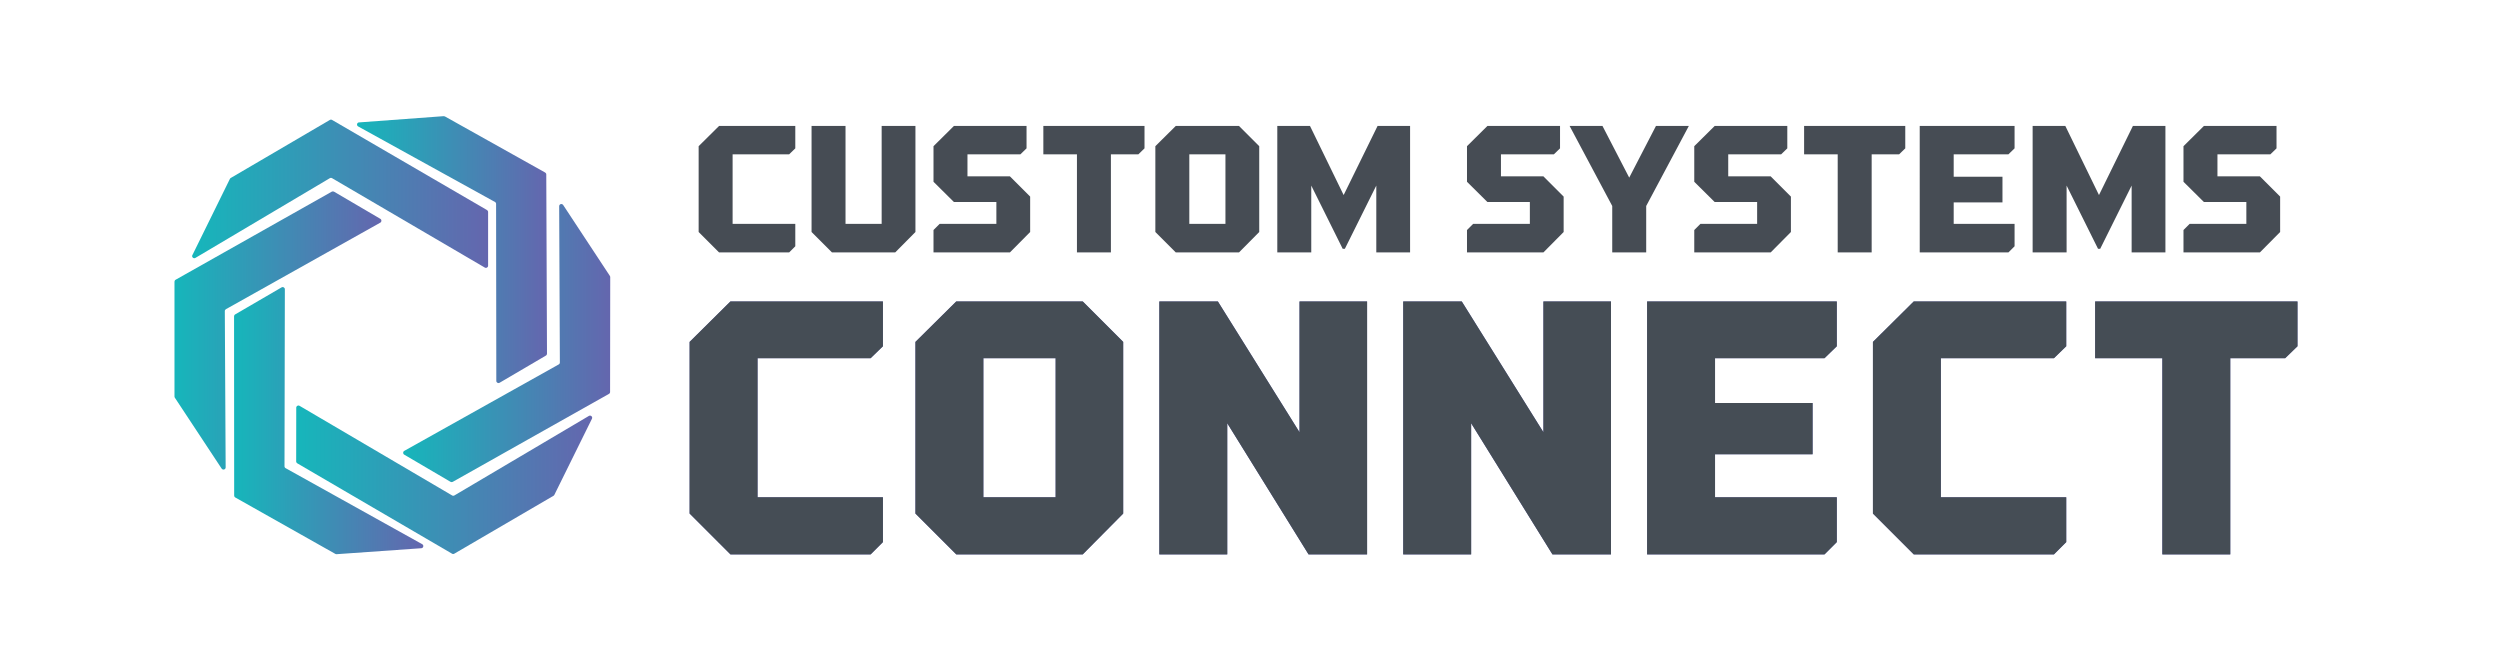 <?xml version="1.0" encoding="UTF-8"?><svg id="Layer_7" xmlns="http://www.w3.org/2000/svg" xmlns:xlink="http://www.w3.org/1999/xlink" viewBox="0 0 691.91 185.53"><defs><style>.cls-1{fill:url(#linear-gradient-2);}.cls-2{fill:url(#linear-gradient-6);}.cls-3{fill:#464c54;}.cls-4{fill:#6466ae;}.cls-5{fill:#454d55;}.cls-6{fill:url(#linear-gradient-5);}.cls-7{fill:url(#linear-gradient-3);}.cls-8{fill:url(#linear-gradient);}.cls-9{fill:url(#linear-gradient-4);}</style><linearGradient id="linear-gradient" x1="53.19" y1="53.63" x2="135.1" y2="53.63" gradientTransform="matrix(1, 0, 0, 1, 0, 0)" gradientUnits="userSpaceOnUse"><stop offset="0" stop-color="#16b6bb"/><stop offset="1" stop-color="#6466ae"/></linearGradient><linearGradient id="linear-gradient-2" x1="98.8" y1="69.09" x2="151.38" y2="69.09" xlink:href="#linear-gradient"/><linearGradient id="linear-gradient-3" x1="48.3" y1="91.46" x2="105.57" y2="91.46" xlink:href="#linear-gradient"/><linearGradient id="linear-gradient-4" x1="64.78" y1="116.41" x2="117.15" y2="116.41" xlink:href="#linear-gradient"/><linearGradient id="linear-gradient-5" x1="81.96" y1="132.77" x2="163.89" y2="132.77" xlink:href="#linear-gradient"/><linearGradient id="linear-gradient-6" x1="111.59" y1="94.95" x2="168.89" y2="94.95" xlink:href="#linear-gradient"/></defs><g><g><path class="cls-4" d="M240.96,99.13h-31.3v38.5h34.7v12.4l-3.4,3.4h-38.8l-11.3-11.3v-47.5l11.3-11.2h42.2v12.4l-3.4,3.3Z"/><path class="cls-4" d="M299.66,83.43l11.2,11.2v47.5l-11.2,11.3h-35l-11.3-11.3v-47.5l11.3-11.2h35Zm-7.5,15.7h-20v38.5h20v-38.5Z"/><path class="cls-4" d="M320.86,153.43V83.43h16.2l22.6,36.2v-36.2h18.7v70h-16.2l-22.5-36.3v36.3h-18.8Z"/><path class="cls-4" d="M388.36,153.43V83.43h16.2l22.6,36.2v-36.2h18.7v70h-16.2l-22.5-36.3v36.3h-18.8Z"/><path class="cls-4" d="M455.86,83.43h52.5v12.4l-3.4,3.3h-30.3v12.4h27v14.2h-27v11.9h33.7v12.4l-3.4,3.4h-49.1V83.43Z"/><path class="cls-4" d="M568.46,99.13h-31.3v38.5h34.7v12.4l-3.4,3.4h-38.8l-11.3-11.3v-47.5l11.3-11.2h42.2v12.4l-3.4,3.3Z"/><path class="cls-4" d="M579.86,83.43h56v12.4l-3.4,3.3h-15.2v54.3h-18.8v-54.3h-18.6v-15.7Z"/></g><g><path class="cls-5" d="M240.96,99.13h-31.3v38.5h34.7v12.4l-3.4,3.4h-38.8l-11.3-11.3v-47.5l11.3-11.2h42.2v12.4l-3.4,3.3Z"/><path class="cls-5" d="M299.66,83.43l11.2,11.2v47.5l-11.2,11.3h-35l-11.3-11.3v-47.5l11.3-11.2h35Zm-7.5,15.7h-20v38.5h20v-38.5Z"/><path class="cls-5" d="M320.86,153.43V83.43h16.2l22.6,36.2v-36.2h18.7v70h-16.2l-22.5-36.3v36.3h-18.8Z"/><path class="cls-5" d="M388.36,153.43V83.43h16.2l22.6,36.2v-36.2h18.7v70h-16.2l-22.5-36.3v36.3h-18.8Z"/><path class="cls-5" d="M455.86,83.43h52.5v12.4l-3.4,3.3h-30.3v12.4h27v14.2h-27v11.9h33.7v12.4l-3.4,3.4h-49.1V83.43Z"/><path class="cls-5" d="M568.46,99.13h-31.3v38.5h34.7v12.4l-3.4,3.4h-38.8l-11.3-11.3v-47.5l11.3-11.2h42.2v12.4l-3.4,3.3Z"/><path class="cls-5" d="M579.86,83.43h56v12.4l-3.4,3.3h-15.2v54.3h-18.8v-54.3h-18.6v-15.7Z"/></g></g><g><path class="cls-3" d="M218.41,42.71h-15.65v19.25h17.35v6.2l-1.7,1.7h-19.4l-5.65-5.65v-23.75l5.65-5.6h21.1v6.2l-1.7,1.65Z"/><path class="cls-3" d="M244.01,34.86h9.35v29.35l-5.6,5.65h-17.5l-5.65-5.65v-29.35h9.4v27.1h10v-27.1Z"/><path class="cls-3" d="M279.51,48.81l5.6,5.6v9.8l-5.6,5.65h-21.15v-6.2l1.7-1.7h15.7v-6.05h-11.75l-5.65-5.6v-9.85l5.65-5.6h20.1v6.2l-1.7,1.65h-14.65v6.1h11.75Z"/><path class="cls-3" d="M288.76,34.86h28v6.2l-1.7,1.65h-7.6v27.15h-9.4v-27.15h-9.3v-7.85Z"/><path class="cls-3" d="M342.91,34.86l5.6,5.6v23.75l-5.6,5.65h-17.5l-5.65-5.65v-23.75l5.65-5.6h17.5Zm-3.75,7.85h-10v19.25h10v-19.25Z"/><path class="cls-3" d="M353.51,69.86V34.86h9.05l9.3,19.1,.05-.05,9.35-19.05h9v35h-9.35v-18.5l-8.7,17.5h-.6l-8.7-17.5v18.5h-9.4Z"/><path class="cls-3" d="M427.16,48.81l5.6,5.6v9.8l-5.6,5.65h-21.15v-6.2l1.7-1.7h15.7v-6.05h-11.75l-5.65-5.6v-9.85l5.65-5.6h20.1v6.2l-1.7,1.65h-14.65v6.1h11.75Z"/><path class="cls-3" d="M446.21,57.01l-11.8-22.15h9.1l7.4,14.3,7.4-14.3h9.1l-11.8,22.15v12.85h-9.4v-12.85Z"/><path class="cls-3" d="M490.06,48.81l5.6,5.6v9.8l-5.6,5.65h-21.15v-6.2l1.7-1.7h15.7v-6.05h-11.75l-5.65-5.6v-9.85l5.65-5.6h20.1v6.2l-1.7,1.65h-14.65v6.1h11.75Z"/><path class="cls-3" d="M499.31,34.86h28v6.2l-1.7,1.65h-7.6v27.15h-9.4v-27.15h-9.3v-7.85Z"/><path class="cls-3" d="M531.31,34.86h26.25v6.2l-1.7,1.65h-15.15v6.2h13.5v7.1h-13.5v5.95h16.85v6.2l-1.7,1.7h-24.55V34.86Z"/><path class="cls-3" d="M562.56,69.86V34.86h9.05l9.3,19.1,.05-.05,9.35-19.05h9v35h-9.35v-18.5l-8.7,17.5h-.6l-8.7-17.5v18.5h-9.4Z"/><path class="cls-3" d="M625.46,48.81l5.6,5.6v9.8l-5.6,5.65h-21.15v-6.2l1.7-1.7h15.7v-6.05h-11.75l-5.65-5.6v-9.85l5.65-5.6h20.1v6.2l-1.7,1.65h-14.65v6.1h11.75Z"/></g><g><path class="cls-8" d="M53.25,70.6l10.38-21.09c.05-.11,.13-.19,.23-.25l27.44-16.07c.19-.11,.42-.11,.6,0l42.89,24.95c.18,.11,.3,.3,.3,.52v14.88c0,.46-.5,.75-.9,.52l-42.29-24.75c-.19-.11-.42-.11-.61,0l-37.21,22.07c-.51,.3-1.11-.25-.84-.78Z"/><path class="cls-1" d="M99.35,33.88l23.44-1.73c.12,0,.23,.02,.34,.07l27.75,15.53c.19,.11,.31,.3,.31,.52l.2,49.62c0,.21-.11,.41-.3,.52l-12.83,7.53c-.4,.23-.9-.05-.9-.52l-.06-49c0-.22-.12-.42-.31-.52l-37.87-20.91c-.52-.29-.35-1.08,.25-1.12Z"/><path class="cls-7" d="M61.34,129.69l-12.95-19.62c-.06-.1-.1-.21-.1-.33v-31.8c.01-.22,.13-.42,.32-.52l43.22-24.38c.19-.1,.41-.1,.6,0l12.84,7.53c.4,.23,.39,.81,0,1.04l-42.74,23.96c-.19,.11-.31,.31-.31,.53l.23,43.26c0,.6-.77,.83-1.1,.33Z"/><path class="cls-9" d="M116.6,151.73l-23.45,1.65c-.12,0-.23-.02-.34-.08l-27.7-15.62c-.19-.11-.3-.31-.3-.52l-.03-49.62c0-.21,.11-.41,.3-.52l12.86-7.49c.4-.23,.9,.06,.9,.52l-.1,49c0,.22,.12,.42,.31,.52l37.8,21.04c.52,.29,.35,1.08-.25,1.12Z"/><path class="cls-6" d="M163.83,115.89l-10.41,21.08c-.05,.11-.13,.19-.24,.25l-27.46,16.03c-.19,.11-.42,.11-.6,0l-42.85-25.02c-.18-.11-.3-.31-.3-.52l.02-14.88c0-.46,.5-.75,.9-.52l42.25,24.82c.19,.11,.42,.11,.61,0l37.24-22.02c.51-.3,1.11,.25,.84,.78Z"/><path class="cls-2" d="M155.86,56.73l12.93,19.63c.06,.1,.1,.21,.1,.33l-.04,31.8c0,.22-.12,.42-.31,.52l-43.24,24.35c-.19,.1-.41,.1-.6,0l-12.83-7.53c-.4-.23-.39-.81,.01-1.04l42.76-23.93c.19-.11,.31-.31,.31-.53l-.19-43.26c0-.6,.77-.83,1.1-.33Z"/></g></svg>